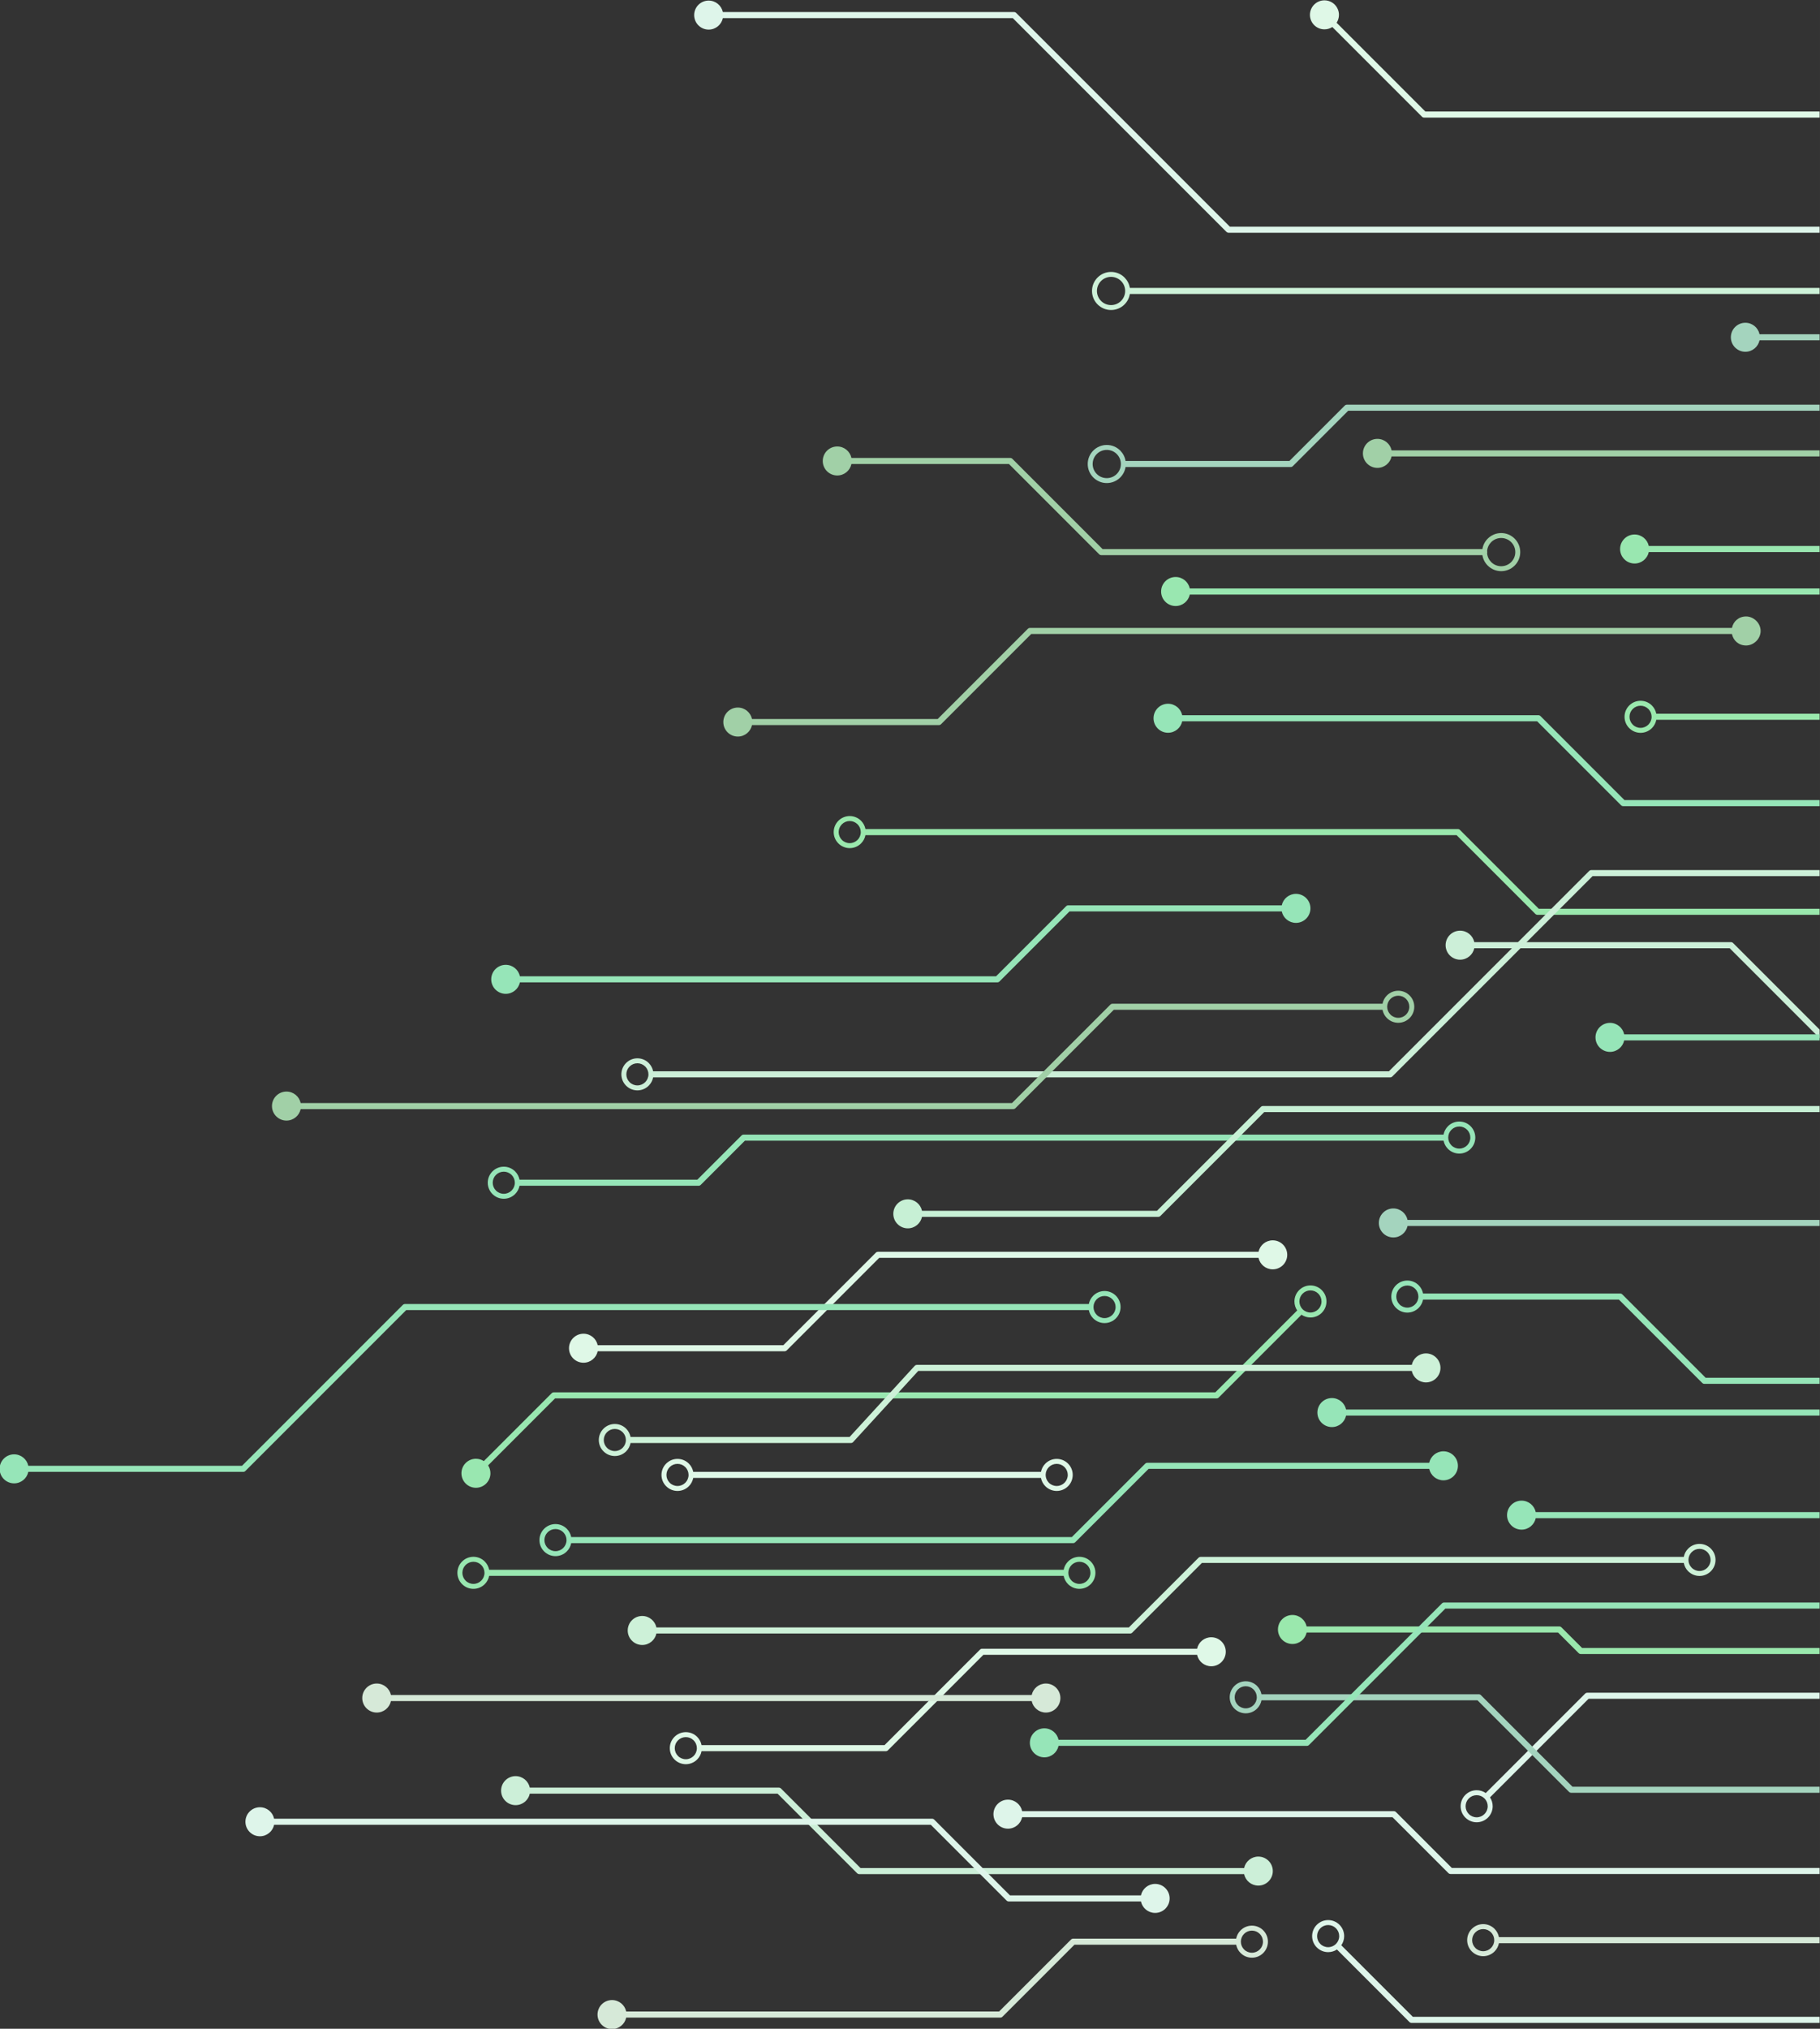 <svg xmlns="http://www.w3.org/2000/svg" xmlns:xlink="http://www.w3.org/1999/xlink" xmlns:xodm="http://www.corel.com/coreldraw/odm/2003" xml:space="preserve" width="203.116mm" height="226.323mm" style="shape-rendering:geometricPrecision; text-rendering:geometricPrecision; image-rendering:optimizeQuality; fill-rule:evenodd; clip-rule:evenodd" viewBox="0 0 20311.6 22632.32"><rect x="0" y="0" width="20311.6" height="22632.32" fill="#333333" stroke="none"/> <defs>  <style type="text/css">   <![CDATA[    .fil19 {fill:#D6E9D8}    .fil16 {fill:#A1D0A7}    .fil17 {fill:#96E5B8}    .fil15 {fill:#99E7B0}    .fil18 {fill:#9AE8AD}    .fil20 {fill:#CDF1D8}    .fil0 {fill:#DEF5EA}    .fil21 {fill:#DFF8E7}    .fil14 {fill:#D6E9D8;fill-rule:nonzero}    .fil3 {fill:#A4D4BE;fill-rule:nonzero}    .fil4 {fill:#A4D4BE;fill-rule:nonzero}    .fil5 {fill:#A1D0A7;fill-rule:nonzero}    .fil6 {fill:#A1D0A7;fill-rule:nonzero}    .fil7 {fill:#96E5B8;fill-rule:nonzero}    .fil12 {fill:#99E7B0;fill-rule:nonzero}    .fil8 {fill:#9AE8AD;fill-rule:nonzero}    .fil10 {fill:#C7F0D5;fill-rule:nonzero}    .fil9 {fill:#CCEFD8;fill-rule:nonzero}    .fil2 {fill:#CDF1D8;fill-rule:nonzero}    .fil13 {fill:#DEF5EA;fill-rule:nonzero}    .fil1 {fill:#DFF8E7;fill-rule:nonzero}    .fil11 {fill:#DFF8E7;fill-rule:nonzero}   ]]>  </style> </defs> <g id="Layer_x0020_1">    <g id="_1857121087648">   <path class="fil0" d="M7908.89 6.54c77.78,0 142.74,54.86 158.31,128l3249.8 0c9.65,0 18.36,4.04 24.53,10.52l2383.72 2383.72 6582.18 0 0 67.74 -6596.19 0c-8.67,-0.02 -17.33,-3.32 -23.94,-9.93l-2384.31 -2384.31 -3235.79 0c-15.57,73.14 -80.53,128 -158.31,128 -89.4,0 -161.87,-72.47 -161.87,-161.87 0,-89.4 72.47,-161.87 161.87,-161.87z"></path>   <path class="fil1" d="M14916.93 253.64l990.47 990.47 4400.03 0 0 67.74 -4414.04 0c-8.67,-0.02 -17.33,-3.32 -23.94,-9.93l-1000.4 -1000.4c-25.33,16.44 -55.55,25.99 -88,25.99 -89.4,0 -161.87,-72.47 -161.87,-161.87 0,-89.4 72.47,-161.87 161.87,-161.87 89.4,0 161.87,72.47 161.87,161.87 0,32.45 -9.55,62.67 -25.99,88z"></path>   <path class="fil2" d="M12609.42 3212.17l7698.01 0 0 67.74 -7698 0c-7.23,45.11 -28.68,85.5 -59.57,116.39 -38.45,38.45 -91.61,62.26 -150.26,62.26 -58.58,0 -111.7,-23.82 -150.21,-62.31 -38.5,-38.4 -62.31,-91.56 -62.31,-150.21 0,-58.56 23.8,-111.66 62.26,-150.16l0.1 -0.1c38.56,-38.49 91.63,-62.26 150.16,-62.26 58.65,0 111.81,23.81 150.26,62.26l1.46 1.58c30.1,30.73 50.98,70.5 58.1,114.81zm-98.46 -77.49c-28.48,-28.48 -67.87,-46.12 -111.36,-46.12 -43.56,0 -82.94,17.6 -111.36,46.02l-0.1 0.1c-28.42,28.42 -46.02,67.8 -46.02,111.36 0,43.49 17.64,82.88 46.12,111.36 28.42,28.52 67.8,46.12 111.36,46.12 43.49,0 82.88,-17.64 111.36,-46.12 28.48,-28.48 46.12,-67.87 46.12,-111.36 0,-42.93 -17.1,-81.81 -44.8,-110.13l-1.32 -1.23z"></path>   <path class="fil3" d="M19636.9 3728.64l670.53 0 0 67.74 -670.53 0c-15.57,73.14 -80.53,128 -158.31,128 -89.4,0 -161.87,-72.47 -161.87,-161.87 0,-89.4 72.47,-161.87 161.87,-161.87 77.78,0 142.74,54.86 158.31,128z"></path>   <path class="fil4" d="M12561.59 5142.57l1828.48 0 618.09 -618.09c6.61,-6.61 15.27,-9.92 23.94,-9.92l5275.33 -0.01 0 67.74 -5261.32 0 -617.5 617.5c-6.17,6.48 -14.88,10.52 -24.53,10.52l-1842.48 0c-7.23,45.11 -28.68,85.5 -59.57,116.39 -38.45,38.45 -91.61,62.26 -150.26,62.26 -58.58,0 -111.7,-23.82 -150.21,-62.31 -38.5,-38.4 -62.31,-91.56 -62.31,-150.21 0,-58.56 23.8,-111.66 62.26,-150.16l0.1 -0.1c38.56,-38.49 91.63,-62.26 150.16,-62.26 58.65,0 111.81,23.81 150.26,62.26l1.46 1.58c30.1,30.73 50.98,70.5 58.1,114.81zm-98.46 -77.49c-28.48,-28.48 -67.87,-46.12 -111.36,-46.12 -43.56,0 -82.94,17.6 -111.36,46.02l-0.1 0.1c-28.42,28.42 -46.02,67.8 -46.02,111.36 0,43.49 17.64,82.88 46.12,111.36 28.42,28.52 67.8,46.12 111.36,46.12 43.49,0 82.88,-17.64 111.36,-46.12 28.48,-28.48 46.12,-67.87 46.12,-111.36 0,-42.93 -17.1,-81.81 -44.8,-110.13l-1.32 -1.23z"></path>   <path class="fil5" d="M15530.56 5024.04l4776.87 0 0 67.74 -4776.87 0c-15.57,73.14 -80.53,128 -158.31,128 -89.4,0 -161.87,-72.47 -161.87,-161.87 0,-89.4 72.47,-161.87 161.87,-161.87 77.78,0 142.74,54.86 158.31,128z"></path>   <path class="fil6" d="M9502.3 5108.71l1772.09 0c9.65,0 18.36,4.04 24.53,10.52l1006.16 1006.16 4238.73 0c7.24,-45.03 28.67,-85.37 59.56,-116.29l0.1 -0.1c38.56,-38.49 91.63,-62.26 150.16,-62.26 58.65,0 111.81,23.81 150.26,62.26l1.46 1.58c37.6,38.38 60.8,90.87 60.8,148.68 0,58.65 -23.81,111.81 -62.26,150.26 -38.45,38.45 -91.61,62.26 -150.26,62.26 -58.58,0 -111.7,-23.82 -150.21,-62.31 -30.93,-30.85 -52.38,-71.23 -59.62,-116.34l-4252.73 0c-8.67,-0.02 -17.33,-3.32 -23.94,-9.93l-1006.75 -1006.75 -1758.08 0c-15.57,73.14 -80.53,128 -158.31,128 -89.4,0 -161.87,-72.47 -161.87,-161.87 0,-89.4 72.47,-161.87 161.87,-161.87 77.78,0 142.74,54.86 158.31,128zm-1268.01 2784.53c77.78,0 142.74,54.86 158.31,128l2071.91 0 1005.48 -1005.48c6.17,-6.48 14.88,-10.52 24.53,-10.52l7834.21 0c15.57,-73.14 74.72,-128 158.31,-128 83.59,0 161.87,72.47 161.87,161.87 0,89.4 -78.28,161.87 -161.87,161.87 -83.59,0 -142.74,-54.86 -158.31,-128l-7820.2 0 -1006.07 1006.07c-6.61,6.61 -15.28,9.91 -23.94,9.91l-2085.92 0.02c-15.57,73.14 -80.53,128 -158.31,128 -89.4,0 -161.87,-72.47 -161.87,-161.87 0,-89.4 72.47,-161.87 161.87,-161.87zm8362.29 -1745.72c1.35,3.65 2.1,7.61 2.1,11.74 0,4.13 -0.75,8.08 -2.1,11.74 2.86,38.81 19.8,73.73 45.69,99.62 28.42,28.52 67.8,46.12 111.36,46.12 43.49,0 82.88,-17.64 111.36,-46.12 28.48,-28.48 46.12,-67.87 46.12,-111.36 0,-42.93 -17.1,-81.81 -44.8,-110.13l-1.32 -1.23c-28.48,-28.48 -67.87,-46.12 -111.36,-46.12 -43.56,0 -82.94,17.6 -111.36,46.02l-0.1 0.1c-25.84,25.84 -42.74,60.75 -45.59,99.62z"></path>   <path class="fil7" d="M13193.77 7978.91l3974.88 0c9.65,0 18.36,4.04 24.53,10.52l936.07 936.07 2178.18 0 0 67.74 -2192.19 0c-8.66,-0.02 -17.33,-3.32 -23.94,-9.93l-936.66 -936.66 -3960.87 0c-15.57,73.14 -80.53,128 -158.31,128 -89.4,0 -161.87,-72.47 -161.87,-161.87 0,-89.4 72.47,-161.87 161.87,-161.87 77.78,0 142.74,54.86 158.31,128z"></path>   <path class="fil8" d="M18484.49 7961.97l1822.94 0 0 67.74 -1822.64 0c-6.6,35.13 -23.61,67.62 -49.32,93.33 -33.62,33.63 -78.87,52.39 -126.43,52.39 -47.58,0 -92.75,-18.82 -126.4,-52.43 -33.65,-33.6 -52.43,-78.83 -52.43,-126.4 0,-47.55 18.78,-92.74 52.39,-126.35l0.08 -0.08c33.62,-33.62 78.78,-52.39 126.36,-52.39 47.56,0 92.81,18.76 126.51,52.46l1.2 1.31c24.59,25.1 41.05,56.49 47.74,90.42zm-88.18 -52.58c-23.24,-23.24 -54.44,-36.16 -87.27,-36.16 -32.81,0 -64.04,12.84 -87.25,36.05l-0.08 0.08c-23.2,23.21 -36.05,54.43 -36.05,87.24 0,32.84 12.94,64.02 36.14,87.25 23.2,23.25 54.4,36.13 87.24,36.13 32.83,0 64.03,-12.92 87.24,-36.13 23.21,-23.21 36.13,-54.42 36.13,-87.25 0,-32.34 -12.48,-63.14 -35.01,-86.19l-1.09 -1.02z"></path>   <path class="fil8" d="M9658.68 9248.91l6611.04 0c9.65,0 18.36,4.04 24.53,10.52l878.48 878.48 3134.7 0 0 67.74 -3148.71 0c-8.66,-0.02 -17.33,-3.32 -23.94,-9.93l-879.07 -879.07 -6597.03 0c-6.69,34.84 -23.65,67.05 -49.17,92.57 -33.62,33.63 -78.87,52.39 -126.43,52.39 -47.58,0 -92.75,-18.82 -126.4,-52.43 -33.65,-33.6 -52.43,-78.83 -52.43,-126.4 0,-47.55 18.78,-92.74 52.39,-126.35l0.08 -0.08c33.62,-33.62 78.78,-52.39 126.36,-52.39 47.56,0 92.81,18.76 126.51,52.46l1.2 1.31c24.78,25.29 41.29,56.96 47.89,91.18zm-88.33 -53.34c-23.24,-23.24 -54.44,-36.16 -87.27,-36.16 -32.81,0 -64.04,12.84 -87.25,36.05l-0.08 0.08c-23.2,23.21 -36.05,54.43 -36.05,87.24 0,32.84 12.94,64.02 36.14,87.25 23.2,23.25 54.4,36.13 87.24,36.13 32.83,0 64.03,-12.92 87.24,-36.13 23.21,-23.21 36.13,-54.42 36.13,-87.25 0,-32.34 -12.48,-63.14 -35.01,-86.19l-1.09 -1.02z"></path>   <path class="fil9" d="M20307.43 9773.85l-2533.56 0 -2235.29 2235.28c-6.61,6.61 -15.28,9.91 -23.94,9.91l-8225.55 0.02c-6.69,34.84 -23.65,67.05 -49.17,92.57 -33.62,33.63 -78.87,52.39 -126.43,52.39 -47.58,0 -92.75,-18.82 -126.4,-52.43 -33.65,-33.6 -52.43,-78.83 -52.43,-126.4 0,-47.55 18.78,-92.74 52.39,-126.35l0.08 -0.08c33.62,-33.62 78.78,-52.39 126.36,-52.39 47.56,0 92.81,18.76 126.51,52.46l1.2 1.31c24.78,25.29 41.29,56.96 47.89,91.18l8211.54 0 2234.7 -2234.69c6.17,-6.48 14.88,-10.52 24.53,-10.52l2547.57 0 0 67.74zm-13106.67 2124.13c-23.24,-23.24 -54.44,-36.16 -87.27,-36.16 -32.81,0 -64.04,12.84 -87.25,36.05l-0.08 0.08c-23.2,23.21 -36.05,54.43 -36.05,87.24 0,32.84 12.94,64.02 36.14,87.25 23.2,23.25 54.4,36.13 87.24,36.13 32.83,0 64.03,-12.92 87.24,-36.13 23.21,-23.21 36.13,-54.42 36.13,-87.25 0,-32.34 -12.48,-63.14 -35.01,-86.19l-1.09 -1.02z"></path>   <path class="fil7" d="M5802.36 10891.44l5314.09 0 781.7 -781.7c6.61,-6.61 15.27,-9.92 23.94,-9.92l2382.58 -0.01c15.57,-73.14 80.53,-128 158.31,-128 89.4,0 161.87,72.47 161.87,161.87 0,89.4 -72.47,161.87 -161.87,161.87 -77.78,0 -142.74,-54.86 -158.31,-128l-2368.57 0 -781.11 781.11c-6.17,6.48 -14.88,10.52 -24.53,10.52l-5328.1 0c-15.57,73.14 -80.53,128 -158.31,128 -89.4,0 -161.87,-72.47 -161.87,-161.87 0,-89.4 72.47,-161.87 161.87,-161.87 77.78,0 142.74,54.86 158.31,128z"></path>   <path class="fil9" d="M16453.43 10510.44l2864.29 0c9.65,0 18.36,4.04 24.53,10.52l965.18 965.18 0 95.76 -1003.72 -1003.72 -2850.28 0c-15.57,73.14 -80.53,128 -158.31,128 -89.4,0 -161.87,-72.47 -161.87,-161.87 0,-89.4 72.47,-161.87 161.87,-161.87 77.78,0 142.74,54.86 158.31,128z"></path>   <path class="fil7" d="M18126.26 11539.02l2181.17 0 0 67.74 -2181.17 0c-15.57,73.14 -80.53,128 -158.31,128 -89.4,0 -161.87,-72.47 -161.87,-161.87 0,-89.4 72.47,-161.87 161.87,-161.87 77.78,0 142.74,54.86 158.31,128z"></path>   <path class="fil7" d="M5797.88 13160.51l1984.51 0 492.93 -492.93c6.61,-6.61 15.27,-9.92 23.94,-9.92l7810.89 -0.01c6.56,-35.21 23.61,-67.77 49.37,-93.53l0.08 -0.08c33.62,-33.62 78.78,-52.39 126.36,-52.39 47.56,0 92.81,18.76 126.51,52.46l1.2 1.31c32.79,33.47 51.11,78.1 51.11,125.05 0,47.57 -18.76,92.81 -52.39,126.44 -33.62,33.63 -78.87,52.39 -126.43,52.39 -47.58,0 -92.75,-18.82 -126.4,-52.43 -25.28,-25.24 -42.17,-57.05 -49,-91.48l-7797.29 0 -492.34 492.34c-6.17,6.48 -14.88,10.52 -24.53,10.52l-1998.52 0c-6.69,34.84 -23.65,67.05 -49.17,92.57 -33.62,33.63 -78.87,52.39 -126.43,52.39 -47.58,0 -92.75,-18.82 -126.4,-52.43 -33.65,-33.6 -52.43,-78.83 -52.43,-126.4 0,-47.55 18.78,-92.74 52.39,-126.35l0.08 -0.08c33.62,-33.62 78.78,-52.39 126.36,-52.39 47.56,0 92.81,18.76 126.51,52.46l1.2 1.31c24.78,25.29 41.29,56.96 47.89,91.18zm10575.35 -557.25c-23.24,-23.24 -54.44,-36.16 -87.27,-36.16 -32.81,0 -64.04,12.84 -87.25,36.05l-0.08 0.08c-23.2,23.21 -36.05,54.43 -36.05,87.24 0,32.84 12.94,64.02 36.14,87.25 23.2,23.25 54.4,36.13 87.24,36.13 32.83,0 64.03,-12.92 87.24,-36.13 23.21,-23.21 36.13,-54.42 36.13,-87.25 0,-32.34 -12.48,-63.14 -35.01,-86.19l-1.09 -1.02zm-10663.68 503.91c-23.24,-23.24 -54.44,-36.16 -87.27,-36.16 -32.81,0 -64.04,12.84 -87.25,36.05l-0.08 0.08c-23.2,23.21 -36.05,54.43 -36.05,87.24 0,32.84 12.94,64.02 36.14,87.25 23.2,23.25 54.4,36.13 87.24,36.13 32.83,0 64.03,-12.92 87.24,-36.13 23.21,-23.21 36.13,-54.42 36.13,-87.25 0,-32.34 -12.48,-63.14 -35.01,-86.19l-1.09 -1.02z"></path>   <path class="fil10" d="M10289.7 13507.64l2622.47 0 1159.05 -1159.05c6.61,-6.61 15.27,-9.92 23.94,-9.92l6212.27 -0.01 0 67.74 -6198.26 0 -1158.46 1158.46c-6.17,6.48 -14.88,10.52 -24.53,10.52l-2636.48 0c-15.57,73.14 -80.53,128 -158.31,128 -89.4,0 -161.87,-72.47 -161.87,-161.87 0,-89.4 72.47,-161.87 161.87,-161.87 77.78,0 142.74,54.86 158.31,128z"></path>   <path class="fil4" d="M15708.36 13609.24l4599.07 0 0 67.74 -4599.07 0c-15.57,73.14 -80.53,128 -158.31,128 -89.4,0 -161.87,-72.47 -161.87,-161.87 0,-89.4 72.47,-161.87 161.87,-161.87 77.78,0 142.74,54.86 158.31,128z"></path>   <path class="fil11" d="M14045.55 14032.58l-4233.26 0 -1031.96 1031.96c-6.61,6.61 -15.28,9.92 -23.94,9.92l-2086.08 0.01c-15.57,73.14 -80.53,128 -158.31,128 -89.4,0 -161.87,-72.47 -161.87,-161.87 0,-89.4 72.47,-161.87 161.87,-161.87 77.78,0 142.74,54.86 158.31,128l2072.07 0 1031.37 -1031.37c6.17,-6.48 14.88,-10.52 24.53,-10.52l4247.27 0c15.57,-73.14 80.53,-128 158.31,-128 89.4,0 161.87,72.47 161.87,161.87 0,89.4 -72.47,161.87 -161.87,161.87 -77.78,0 -142.74,-54.86 -158.31,-128z"></path>   <path class="fil7" d="M20307.43 15792.26l-5284.87 0.01c-15.57,73.14 -80.53,128 -158.31,128 -89.4,0 -161.87,-72.47 -161.87,-161.87 0,-89.4 72.47,-161.87 161.87,-161.87 77.78,0 142.74,54.86 158.31,128l5284.87 0 0 67.73z"></path>   <path class="fil7" d="M15881.68 14430.51l2199.91 0c9.65,0 18.36,4.04 24.53,10.52l929.28 929.28 1272.03 0 0 67.74 -1286.04 0c-8.66,-0.01 -17.33,-3.32 -23.94,-9.93l-929.87 -929.87 -2185.9 0c-6.69,34.84 -23.65,67.05 -49.17,92.57 -33.62,33.63 -78.87,52.39 -126.43,52.39 -47.58,0 -92.75,-18.82 -126.4,-52.43 -33.65,-33.6 -52.43,-78.83 -52.43,-126.4 0,-47.55 18.78,-92.74 52.39,-126.35l0.08 -0.08c33.62,-33.62 78.78,-52.39 126.36,-52.39 47.56,0 92.81,18.76 126.51,52.46l1.2 1.31c24.78,25.29 41.29,56.96 47.89,91.18zm-88.33 -53.34c-23.24,-23.24 -54.44,-36.16 -87.27,-36.16 -32.81,0 -64.04,12.84 -87.25,36.05l-0.08 0.08c-23.2,23.21 -36.05,54.43 -36.05,87.24 0,32.84 12.94,64.02 36.14,87.25 23.2,23.25 54.4,36.13 87.24,36.13 32.83,0 64.03,-12.92 87.24,-36.13 23.21,-23.21 36.13,-54.42 36.13,-87.25 0,-32.34 -12.48,-63.14 -35.01,-86.19l-1.09 -1.02z"></path>   <path class="fil12" d="M5459.22 17512.37l6411.52 0c6.7,-34.81 23.67,-66.98 49.17,-92.48l0.08 -0.08c33.62,-33.62 78.78,-52.39 126.36,-52.39 47.56,0 92.81,18.76 126.51,52.46l1.2 1.31c32.79,33.47 51.11,78.1 51.11,125.05 0,47.57 -18.76,92.81 -52.39,126.44 -33.62,33.63 -78.87,52.39 -126.43,52.39 -47.58,0 -92.75,-18.82 -126.4,-52.43 -25.54,-25.5 -42.51,-57.69 -49.21,-92.53l-6411.52 0c-6.69,34.84 -23.65,67.05 -49.17,92.57 -33.62,33.63 -78.87,52.39 -126.43,52.39 -47.58,0 -92.75,-18.82 -126.4,-52.43 -33.65,-33.6 -52.43,-78.83 -52.43,-126.4 0,-47.55 18.78,-92.74 52.39,-126.35l0.08 -0.08c33.62,-33.62 78.78,-52.39 126.36,-52.39 47.56,0 92.81,18.76 126.51,52.46l1.2 1.31c24.78,25.29 41.29,56.96 47.89,91.18zm6674.4 -53.34c-23.24,-23.24 -54.44,-36.16 -87.27,-36.16 -32.81,0 -64.04,12.84 -87.25,36.05l-0.08 0.08c-23.2,23.21 -36.05,54.43 -36.05,87.24 0,32.84 12.94,64.02 36.14,87.25 23.2,23.25 54.4,36.13 87.24,36.13 32.83,0 64.03,-12.92 87.24,-36.13 23.21,-23.21 36.13,-54.42 36.13,-87.25 0,-32.34 -12.48,-63.14 -35.01,-86.19l-1.09 -1.02zm-6762.73 0c-23.24,-23.24 -54.44,-36.16 -87.27,-36.16 -32.81,0 -64.04,12.84 -87.25,36.05l-0.08 0.08c-23.2,23.21 -36.05,54.43 -36.05,87.24 0,32.84 12.94,64.02 36.14,87.25 23.2,23.25 54.4,36.13 87.24,36.13 32.83,0 64.03,-12.92 87.24,-36.13 23.21,-23.21 36.13,-54.42 36.13,-87.25 0,-32.34 -12.48,-63.14 -35.01,-86.19l-1.09 -1.02z"></path>   <path class="fil13" d="M20307.43 18951.72l-2579.02 0 -1099.61 1099.61c19.36,29.07 29.89,63.3 29.89,98.88 0,47.57 -18.76,92.81 -52.39,126.44 -33.62,33.63 -78.87,52.39 -126.43,52.39 -47.58,0 -92.75,-18.82 -126.4,-52.43 -33.65,-33.6 -52.43,-78.83 -52.43,-126.4 0,-47.55 18.78,-92.74 52.39,-126.35l0.08 -0.08c33.62,-33.62 78.78,-52.39 126.36,-52.39 36.61,0 71.85,11.12 101.5,31.61l1108.5 -1108.5c6.17,-6.48 14.88,-10.52 24.53,-10.52l2593.03 0 0 67.74zm-3740.29 1111.28c-23.24,-23.24 -54.44,-36.16 -87.27,-36.16 -32.81,0 -64.04,12.84 -87.25,36.05l-0.08 0.08c-23.2,23.21 -36.05,54.43 -36.05,87.24 0,32.84 12.94,64.02 36.14,87.25 23.2,23.25 54.4,36.13 87.24,36.13 32.83,0 64.03,-12.92 87.24,-36.13 23.21,-23.21 36.13,-54.42 36.13,-87.25 0,-32.34 -12.48,-63.14 -35.01,-86.19l-1.09 -1.02z"></path>   <path class="fil11" d="M13359.75 18460.65l-2384.62 0 -1065.64 1065.64c-6.61,6.61 -15.28,9.92 -23.94,9.92l-2056.03 0.01c-6.69,34.84 -23.65,67.05 -49.17,92.57 -33.62,33.63 -78.87,52.39 -126.43,52.39 -47.58,0 -92.75,-18.82 -126.4,-52.43 -33.65,-33.6 -52.43,-78.83 -52.43,-126.4 0,-47.55 18.78,-92.74 52.39,-126.35l0.08 -0.08c33.62,-33.62 78.78,-52.39 126.36,-52.39 47.56,0 92.81,18.76 126.51,52.46l1.2 1.31c24.78,25.29 41.29,56.96 47.89,91.18l2042.02 0 1065.05 -1065.05c6.17,-6.48 14.88,-10.52 24.53,-10.52l2398.63 0c15.57,-73.14 80.53,-128 158.31,-128 89.4,0 161.87,72.47 161.87,161.87 0,89.4 -72.47,161.87 -161.87,161.87 -77.78,0 -142.74,-54.86 -158.31,-128zm-5618.56 954.49c-23.24,-23.24 -54.44,-36.16 -87.27,-36.16 -32.81,0 -64.04,12.84 -87.25,36.05l-0.08 0.08c-23.2,23.21 -36.05,54.43 -36.05,87.24 0,32.84 12.94,64.02 36.14,87.25 23.2,23.25 54.4,36.13 87.24,36.13 32.83,0 64.03,-12.92 87.24,-36.13 23.21,-23.21 36.13,-54.42 36.13,-87.25 0,-32.34 -12.48,-63.14 -35.01,-86.19l-1.09 -1.02z"></path>   <path class="fil4" d="M14078.28 18900.91l2425.18 0c9.65,0 18.36,4.04 24.53,10.52l1020.99 1020.99 2758.45 0 0 67.74 -2772.46 0c-8.66,-0.01 -17.33,-3.32 -23.94,-9.93l-1021.58 -1021.58 -2411.17 0c-6.69,34.84 -23.65,67.05 -49.17,92.57 -33.62,33.63 -78.87,52.39 -126.43,52.39 -47.58,0 -92.75,-18.82 -126.4,-52.43 -33.65,-33.6 -52.43,-78.83 -52.43,-126.4 0,-47.55 18.78,-92.74 52.39,-126.35l0.08 -0.08c33.62,-33.62 78.78,-52.39 126.36,-52.39 47.56,0 92.81,18.76 126.51,52.46l1.2 1.31c24.78,25.29 41.29,56.96 47.89,91.18zm-88.33 -53.34c-23.24,-23.24 -54.44,-36.16 -87.27,-36.16 -32.81,0 -64.04,12.84 -87.25,36.05l-0.08 0.08c-23.2,23.21 -36.05,54.43 -36.05,87.24 0,32.84 12.94,64.02 36.14,87.25 23.2,23.25 54.4,36.13 87.24,36.13 32.83,0 64.03,-12.92 87.24,-36.13 23.21,-23.21 36.13,-54.42 36.13,-87.25 0,-32.34 -12.48,-63.14 -35.01,-86.19l-1.09 -1.02z"></path>   <path class="fil13" d="M11407.3 20204.77l4147.46 0c9.65,0 18.36,4.04 24.53,10.52l623.18 623.18 4104.96 0 0 67.74 -4118.97 0c-8.67,-0.01 -17.33,-3.32 -23.94,-9.93l-623.77 -623.77 -4133.45 0c-15.57,73.14 -80.53,128 -158.31,128 -89.4,0 -161.87,-72.47 -161.87,-161.87 0,-89.4 72.47,-161.87 161.87,-161.87 77.78,0 142.74,54.86 158.31,128z"></path>   <path class="fil9" d="M5912.43 19942.31l2779.63 0c9.65,0 18.36,4.04 24.53,10.52l886.94 886.95 4281.15 0c15.57,-73.14 80.53,-128 158.31,-128 89.4,0 161.87,72.47 161.87,161.87 0,89.4 -72.47,161.87 -161.87,161.87 -77.78,0 -142.74,-54.86 -158.31,-128l-4295.16 0c-8.67,-0.01 -17.33,-3.32 -23.94,-9.93l-887.53 -887.54 -2765.62 0c-15.57,73.14 -80.53,128 -158.31,128 -89.4,0 -161.87,-72.47 -161.87,-161.87 0,-89.4 72.47,-161.87 161.87,-161.87 77.78,0 142.74,54.86 158.31,128z"></path>   <path class="fil13" d="M14969.21 21701.18l798.29 798.29 4539.93 0 0 67.74 -4553.94 0c-8.67,-0.01 -17.33,-3.32 -23.94,-9.93l-808.84 -808.84c-28.95,19.08 -62.98,29.42 -98.28,29.42 -47.58,0 -92.75,-18.82 -126.4,-52.43 -33.65,-33.6 -52.43,-78.83 -52.43,-126.4 0,-47.55 18.78,-92.74 52.39,-126.35l0.08 -0.08c33.62,-33.62 78.78,-52.39 126.36,-52.39 47.56,0 92.81,18.76 126.51,52.46l1.2 1.31c32.79,33.47 51.11,78.1 51.11,125.05 0,36.89 -11.28,72.39 -32.04,102.15zm-59.51 -189.36c-23.24,-23.24 -54.44,-36.16 -87.27,-36.16 -32.81,0 -64.04,12.84 -87.25,36.05l-0.08 0.08c-23.2,23.21 -36.05,54.43 -36.05,87.24 0,32.84 12.94,64.02 36.14,87.25 23.2,23.25 54.4,36.13 87.24,36.13 32.83,0 64.03,-12.92 87.24,-36.13 23.21,-23.21 36.13,-54.42 36.13,-87.25 0,-32.34 -12.48,-63.14 -35.01,-86.19l-1.09 -1.02z"></path>   <path class="fil14" d="M16728.35 21610.24l3579.08 0 0 67.74 -3579.08 0c-6.69,34.84 -23.65,67.05 -49.17,92.57 -33.62,33.63 -78.87,52.39 -126.43,52.39 -47.58,0 -92.75,-18.82 -126.4,-52.43 -33.65,-33.6 -52.43,-78.83 -52.43,-126.4 0,-47.55 18.78,-92.74 52.39,-126.35l0.08 -0.08c33.62,-33.62 78.78,-52.39 126.36,-52.39 47.56,0 92.81,18.76 126.51,52.46l1.2 1.31c24.78,25.29 41.29,56.96 47.89,91.18zm-88.33 -53.34c-23.24,-23.24 -54.44,-36.16 -87.27,-36.16 -32.81,0 -64.04,12.84 -87.25,36.05l-0.08 0.08c-23.2,23.21 -36.05,54.43 -36.05,87.24 0,32.84 12.94,64.02 36.14,87.25 23.2,23.25 54.4,36.13 87.24,36.13 32.83,0 64.03,-12.92 87.24,-36.13 23.21,-23.21 36.13,-54.42 36.13,-87.25 0,-32.34 -12.48,-63.14 -35.01,-86.19l-1.09 -1.02z"></path>   <path class="fil15" d="M13120.12 6436.97c77.78,0 142.74,54.86 158.31,128l7029 0 0 67.74 -7029 0c-15.57,73.14 -80.53,128 -158.31,128 -89.4,0 -161.87,-72.47 -161.87,-161.87 0,-89.4 72.47,-161.87 161.87,-161.87z"></path>   <path class="fil15" d="M20307.43 6158.58l-1906.67 0c-15.57,73.14 -80.53,128 -158.31,128 -89.4,0 -161.87,-72.47 -161.87,-161.87 0,-89.4 72.47,-161.87 161.87,-161.87 77.78,0 142.74,54.86 158.31,128l1906.67 0 0 67.74z"></path>   <path class="fil16" d="M3197.19 12177.37c77.78,0 142.74,54.86 158.31,128l7938.75 0 1097.95 -1097.95c6.61,-6.61 15.28,-9.92 23.94,-9.92l3013.1 -0.01c6.7,-34.81 23.67,-66.98 49.17,-92.48l0.08 -0.08c33.62,-33.62 78.78,-52.39 126.36,-52.39 47.56,0 92.81,18.76 126.51,52.46l1.2 1.31c32.79,33.47 51.11,78.1 51.11,125.05 0,47.57 -18.76,92.81 -52.39,126.44 -33.62,33.63 -78.87,52.39 -126.43,52.39 -47.58,0 -92.75,-18.82 -126.4,-52.43 -25.54,-25.5 -42.51,-57.69 -49.21,-92.53l-2999.09 0 -1097.36 1097.36c-6.17,6.48 -14.88,10.52 -24.53,10.52l-7952.76 0c-15.57,73.14 -80.53,128 -158.31,128 -89.4,0 -161.87,-72.47 -161.87,-161.87 0,-89.4 72.47,-161.87 161.87,-161.87zm12494.93 -1033.22c-23.24,-23.24 -54.44,-36.16 -87.27,-36.16 -32.81,0 -64.04,12.84 -87.25,36.05l-0.08 0.08c-23.2,23.21 -36.05,54.43 -36.05,87.24 0,32.84 12.94,64.02 36.14,87.25 23.2,23.25 54.4,36.13 87.24,36.13 32.83,0 64.03,-12.92 87.24,-36.13 23.21,-23.21 36.13,-54.42 36.13,-87.25 0,-32.34 -12.48,-63.14 -35.01,-86.19l-1.09 -1.02z"></path>   <path class="fil15" d="M5311.59 16273.78c32.45,0 62.67,9.55 88,25.99l757.15 -757.15c6.61,-6.61 15.27,-9.91 23.94,-9.91l7382.63 -0.02 913.62 -913.62c-19.93,-29.35 -30.75,-64.1 -30.75,-100.21 0,-47.55 18.78,-92.74 52.39,-126.35l0.08 -0.08c33.62,-33.62 78.78,-52.39 126.36,-52.39 47.56,0 92.81,18.76 126.51,52.46l1.2 1.31c32.79,33.47 51.11,78.1 51.11,125.05 0,47.57 -18.76,92.81 -52.39,126.44 -33.62,33.63 -78.87,52.39 -126.43,52.39 -36.11,0 -70.83,-10.84 -100.18,-30.76l-922.98 922.98c-6.17,6.48 -14.88,10.52 -24.53,10.52l-7382.63 0 -747.22 747.22c16.44,25.33 25.99,55.55 25.99,88 0,89.4 -72.47,161.87 -161.87,161.87 -89.4,0 -161.87,-72.47 -161.87,-161.87 0,-89.4 72.47,-161.87 161.87,-161.87zm9400.69 -1842.13c-23.24,-23.24 -54.44,-36.16 -87.27,-36.16 -32.81,0 -64.04,12.84 -87.25,36.05l-0.08 0.08c-23.2,23.21 -36.05,54.43 -36.05,87.24 0,32.84 12.94,64.02 36.14,87.25 23.2,23.25 54.4,36.13 87.24,36.13 32.83,0 64.03,-12.92 87.24,-36.13 23.21,-23.21 36.13,-54.42 36.13,-87.25 0,-32.34 -12.48,-63.14 -35.01,-86.19l-1.09 -1.02z"></path>   <path class="fil17" d="M157.65 16224.44c77.78,0 142.74,54.86 158.31,128l2384.62 0 1795.06 -1795.06c6.61,-6.61 15.27,-9.91 23.94,-9.91l7631.89 -0.02c6.7,-34.81 23.67,-66.98 49.17,-92.48l0.08 -0.08c33.62,-33.62 78.78,-52.39 126.36,-52.39 47.56,0 92.81,18.76 126.51,52.46l1.2 1.31c32.79,33.47 51.11,78.1 51.11,125.05 0,47.57 -18.76,92.81 -52.39,126.44 -33.62,33.63 -78.87,52.39 -126.43,52.39 -47.58,0 -92.75,-18.82 -126.4,-52.43 -25.54,-25.5 -42.51,-57.69 -49.21,-92.53l-7617.88 0 -1794.47 1794.47c-6.17,6.48 -14.88,10.52 -24.53,10.52l-2398.63 0c-15.57,73.14 -80.53,128 -158.31,128 -89.4,0 -161.87,-72.47 -161.87,-161.87 0,-89.4 72.47,-161.87 161.87,-161.87zm12256.7 -1730.33c-23.24,-23.24 -54.44,-36.16 -87.27,-36.16 -32.81,0 -64.04,12.84 -87.25,36.05l-0.08 0.08c-23.2,23.21 -36.05,54.43 -36.05,87.24 0,32.84 12.94,64.02 36.14,87.25 23.2,23.25 54.4,36.13 87.24,36.13 32.83,0 64.03,-12.92 87.24,-36.13 23.21,-23.21 36.13,-54.42 36.13,-87.25 0,-32.34 -12.48,-63.14 -35.01,-86.19l-1.09 -1.02z"></path>   <path class="fil17" d="M20307.43 16936.65l-3168.2 0c-15.57,73.14 -80.53,128 -158.31,128 -89.4,0 -161.87,-72.47 -161.87,-161.87 0,-89.4 72.47,-161.87 161.87,-161.87 77.78,0 142.74,54.86 158.31,128l3168.2 0 0 67.74z"></path>   <path class="fil18" d="M20307.43 18452.18l-2665.16 0c-9.65,0 -18.36,-4.04 -24.53,-10.52l-229.51 -229.51 -2805.93 0c-15.57,73.14 -80.53,128 -158.31,128 -89.4,0 -161.87,-72.47 -161.87,-161.87 0,-89.4 72.47,-161.87 161.87,-161.87 77.78,0 142.74,54.86 158.31,128l2819.94 0c8.67,0.02 17.33,3.32 23.94,9.93l230.1 230.1 2651.15 0 0 67.74z"></path>   <path class="fil19" d="M4204.72 18781.37c77.78,0 142.74,54.86 158.31,128l7150.99 0c15.57,-73.14 80.53,-128 158.31,-128 89.4,0 161.87,72.47 161.87,161.87 0,89.4 -72.47,161.87 -161.87,161.87 -77.78,0 -142.74,-54.86 -158.31,-128l-7150.99 0c-15.57,73.14 -80.53,128 -158.31,128 -89.4,0 -161.87,-72.47 -161.87,-161.87 0,-89.4 72.47,-161.87 161.87,-161.87z"></path>   <path class="fil0" d="M2900.85 20161.44c77.78,0 142.74,54.86 158.31,128l7343.16 0c9.65,0 18.36,4.04 24.53,10.52l844.61 844.62 1461.76 0c15.57,-73.14 80.53,-128 158.31,-128 89.4,0 161.87,72.47 161.87,161.87 0,89.4 -72.47,161.87 -161.87,161.87 -77.78,0 -142.74,-54.86 -158.31,-128l-1475.77 0c-8.67,-0.01 -17.33,-3.32 -23.94,-9.93l-845.2 -845.21 -7329.15 0c-15.57,73.14 -80.53,128 -158.31,128 -89.4,0 -161.87,-72.47 -161.87,-161.87 0,-89.4 72.47,-161.87 161.87,-161.87z"></path>   <path class="fil19" d="M6830.33 22312.33c77.78,0 142.74,54.86 158.31,128l4161.31 0 802.64 -802.64c6.17,-6.48 14.88,-10.52 24.53,-10.52l1818.91 0c6.7,-34.81 23.67,-66.98 49.17,-92.48l0.08 -0.08c33.62,-33.62 78.78,-52.39 126.36,-52.39 47.56,0 92.81,18.76 126.51,52.46l1.2 1.31c32.79,33.47 51.11,78.1 51.11,125.05 0,47.57 -18.76,92.81 -52.39,126.44 -33.62,33.63 -78.87,52.39 -126.43,52.39 -47.58,0 -92.75,-18.82 -126.4,-52.43 -25.54,-25.5 -42.51,-57.69 -49.21,-92.53l-1804.9 0 -803.23 803.23c-6.61,6.61 -15.28,9.92 -23.94,9.92l-4175.32 0.01c-15.57,73.14 -80.53,128 -158.31,128 -89.4,0 -161.87,-72.47 -161.87,-161.87 0,-89.4 72.47,-161.87 161.87,-161.87zm7228.58 -738.5c-23.24,-23.24 -54.44,-36.16 -87.27,-36.16 -32.81,0 -64.04,12.84 -87.25,36.05l-0.08 0.08c-23.2,23.21 -36.05,54.43 -36.05,87.24 0,32.84 12.94,64.02 36.14,87.25 23.2,23.25 54.4,36.13 87.24,36.13 32.83,0 64.03,-12.92 87.24,-36.13 23.21,-23.21 36.13,-54.42 36.13,-87.25 0,-32.34 -12.48,-63.14 -35.01,-86.19l-1.09 -1.02z"></path>   <path class="fil17" d="M20307.43 17944.92l-4176.83 0 -1521.21 1521.21c-6.17,6.48 -14.88,10.52 -24.53,10.52l-2771.16 0c-15.57,73.14 -80.53,128 -158.31,128 -89.4,0 -161.87,-72.47 -161.87,-161.87 0,-89.4 72.47,-161.87 161.87,-161.87 77.78,0 142.74,54.86 158.31,128l2757.15 0 1521.8 -1521.8c6.61,-6.61 15.27,-9.91 23.94,-9.91l4190.84 -0.01 0 67.73z"></path>   <path class="fil20" d="M18966.97 17223.49c47.56,0 92.81,18.76 126.51,52.46l1.2 1.31c32.79,33.47 51.11,78.1 51.11,125.05 0,47.57 -18.76,92.81 -52.39,126.44 -33.62,33.63 -78.87,52.39 -126.43,52.39 -47.58,0 -92.75,-18.82 -126.4,-52.43 -25.54,-25.5 -42.51,-57.69 -49.21,-92.53l-5377.83 0 -777.15 777.15c-6.61,6.61 -15.28,9.92 -23.94,9.92l-5286.81 0.01c-15.57,73.14 -80.53,128 -158.31,128 -89.4,0 -161.87,-72.47 -161.87,-161.87 0,-89.4 72.47,-161.87 161.87,-161.87 77.78,0 142.74,54.86 158.31,128l5272.8 0 776.56 -776.56c6.17,-6.48 14.88,-10.52 24.53,-10.52l5391.84 0c6.7,-34.81 23.67,-66.98 49.17,-92.48l0.08 -0.08c33.62,-33.62 78.78,-52.39 126.36,-52.39zm87.27 91.61c-23.24,-23.24 -54.44,-36.16 -87.27,-36.16 -32.81,0 -64.04,12.84 -87.25,36.05l-0.08 0.08c-23.2,23.21 -36.05,54.43 -36.05,87.24 0,32.84 12.94,64.02 36.14,87.25 23.2,23.25 54.4,36.13 87.24,36.13 32.83,0 64.03,-12.92 87.24,-36.13 23.21,-23.21 36.13,-54.42 36.13,-87.25 0,-32.34 -12.48,-63.14 -35.01,-86.19l-1.09 -1.02z"></path>   <path class="fil17" d="M6199.16 17002.37c47.56,0 92.81,18.76 126.51,52.46l1.2 1.31c24.78,25.29 41.29,56.96 47.89,91.18l5587.2 0 818.23 -818.23c6.17,-6.48 14.88,-10.52 24.53,-10.52l3145.83 0c15.57,-73.14 80.53,-128 158.31,-128 89.4,0 161.87,72.47 161.87,161.87 0,89.4 -72.47,161.87 -161.87,161.87 -77.78,0 -142.74,-54.86 -158.31,-128l-3131.82 0 -818.82 818.82c-6.61,6.61 -15.28,9.92 -23.94,9.92l-5601.21 0.01c-6.69,34.84 -23.65,67.05 -49.17,92.57 -33.62,33.63 -78.87,52.39 -126.43,52.39 -47.58,0 -92.75,-18.82 -126.4,-52.43 -33.65,-33.6 -52.43,-78.83 -52.43,-126.4 0,-47.55 18.78,-92.74 52.39,-126.35l0.08 -0.08c33.62,-33.62 78.78,-52.39 126.36,-52.39zm87.27 91.61c-23.24,-23.24 -54.44,-36.16 -87.27,-36.16 -32.81,0 -64.04,12.84 -87.25,36.05l-0.08 0.08c-23.2,23.21 -36.05,54.43 -36.05,87.24 0,32.84 12.94,64.02 36.14,87.25 23.2,23.25 54.4,36.13 87.24,36.13 32.83,0 64.03,-12.92 87.24,-36.13 23.21,-23.21 36.13,-54.42 36.13,-87.25 0,-32.34 -12.48,-63.14 -35.01,-86.19l-1.09 -1.02z"></path>   <path class="fil21" d="M7561.15 16275.22c47.56,0 92.81,18.76 126.51,52.46l1.2 1.31c24.78,25.29 41.29,56.96 47.89,91.18l3880.73 0c6.7,-34.81 23.67,-66.98 49.17,-92.48l0.08 -0.08c33.62,-33.62 78.78,-52.39 126.36,-52.39 47.56,0 92.81,18.76 126.51,52.46l1.2 1.31c32.79,33.47 51.11,78.1 51.11,125.05 0,47.57 -18.76,92.81 -52.39,126.44 -33.62,33.63 -78.87,52.39 -126.43,52.39 -47.58,0 -92.75,-18.82 -126.4,-52.43 -25.54,-25.5 -42.51,-57.69 -49.21,-92.53l-3880.73 0c-6.69,34.84 -23.65,67.05 -49.17,92.57 -33.62,33.63 -78.87,52.39 -126.43,52.39 -47.58,0 -92.75,-18.82 -126.4,-52.43 -33.65,-33.6 -52.43,-78.83 -52.43,-126.4 0,-47.55 18.78,-92.74 52.39,-126.35l0.08 -0.08c33.62,-33.62 78.78,-52.39 126.36,-52.39zm4319.21 91.61c-23.24,-23.24 -54.44,-36.16 -87.27,-36.16 -32.81,0 -64.04,12.84 -87.25,36.05l-0.08 0.08c-23.2,23.21 -36.05,54.43 -36.05,87.24 0,32.84 12.94,64.02 36.14,87.25 23.2,23.25 54.4,36.13 87.24,36.13 32.83,0 64.03,-12.92 87.24,-36.13 23.21,-23.21 36.13,-54.42 36.13,-87.25 0,-32.34 -12.48,-63.14 -35.01,-86.19l-1.09 -1.02zm-4231.94 0c-23.24,-23.24 -54.44,-36.16 -87.27,-36.16 -32.81,0 -64.04,12.84 -87.25,36.05l-0.08 0.08c-23.2,23.21 -36.05,54.43 -36.05,87.24 0,32.84 12.94,64.02 36.14,87.25 23.2,23.25 54.4,36.13 87.24,36.13 32.83,0 64.03,-12.92 87.24,-36.13 23.21,-23.21 36.13,-54.42 36.13,-87.25 0,-32.34 -12.48,-63.14 -35.01,-86.19l-1.09 -1.02z"></path>   <path class="fil20" d="M6861.53 15885.76c47.56,0 92.81,18.76 126.51,52.46l1.2 1.31c24.78,25.29 41.29,56.96 47.89,91.18l2444.57 0 724.19 -790.79c6.19,-8.23 16.02,-13.55 27.1,-13.55l5522.83 0c15.57,-73.14 80.53,-128 158.31,-128 89.4,0 161.87,72.47 161.87,161.87 0,89.4 -72.47,161.87 -161.87,161.87 -77.78,0 -142.74,-54.86 -158.31,-128l-5508.14 0 -726.42 793.22c-6.64,7.26 -15.74,10.95 -24.87,10.95l0 0.17 -2459.26 0c-6.69,34.84 -23.65,67.05 -49.17,92.57 -33.62,33.63 -78.87,52.39 -126.43,52.39 -47.58,0 -92.75,-18.82 -126.4,-52.43 -33.65,-33.6 -52.43,-78.83 -52.43,-126.4 0,-47.55 18.78,-92.74 52.39,-126.35l0.08 -0.08c33.62,-33.62 78.78,-52.39 126.36,-52.39zm87.27 91.61c-23.24,-23.24 -54.44,-36.16 -87.27,-36.16 -32.81,0 -64.04,12.84 -87.25,36.05l-0.08 0.08c-23.2,23.21 -36.05,54.43 -36.05,87.24 0,32.84 12.94,64.02 36.14,87.25 23.2,23.25 54.4,36.13 87.24,36.13 32.83,0 64.03,-12.92 87.24,-36.13 23.21,-23.21 36.13,-54.42 36.13,-87.25 0,-32.34 -12.48,-63.14 -35.01,-86.19l-1.09 -1.02z"></path>  </g> </g></svg>